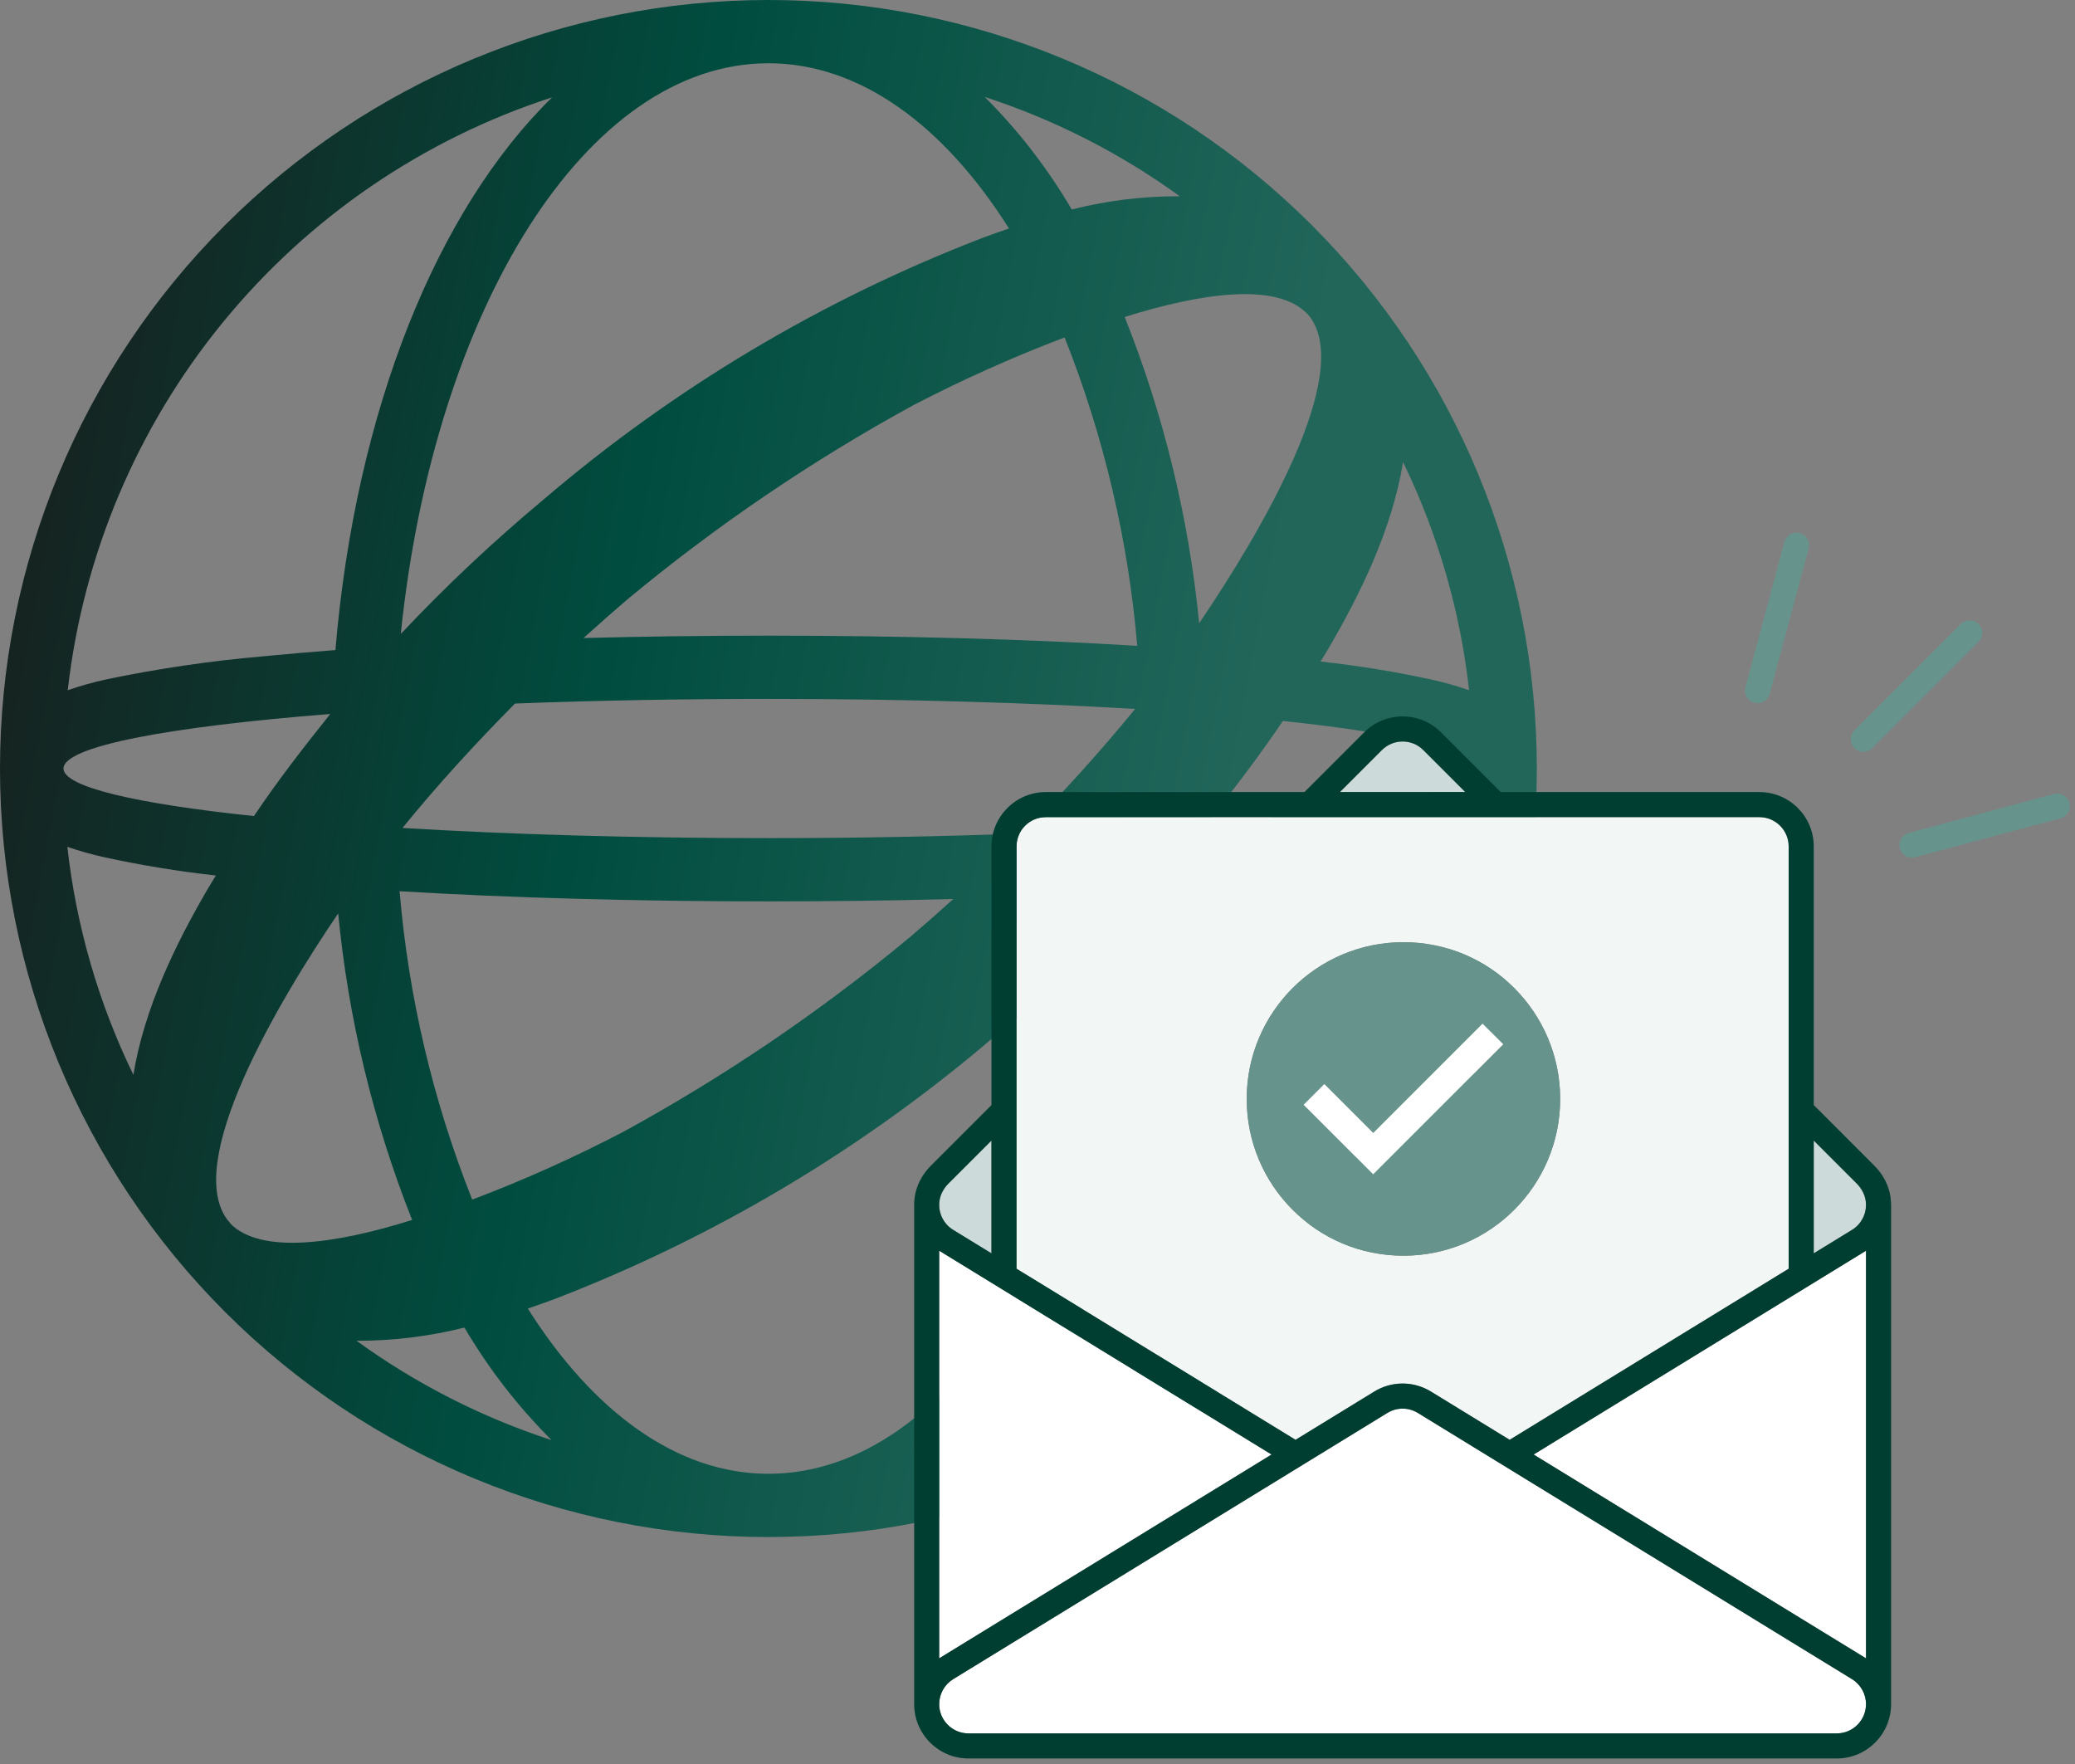<svg width="200" height="170" viewBox="0 0 200 170" fill="none" xmlns="http://www.w3.org/2000/svg">
<rect x="0" y="0" width="200" height="170" fill="#808080" stroke="none"/>
<path d="M74.064 1.52588e-05C54.421 1.52588e-05 35.583 7.803 21.693 21.693C7.803 35.583 0 54.421 0 74.064C0 93.707 7.803 112.546 21.693 126.436C35.583 140.325 54.421 148.128 74.064 148.128C93.707 148.128 112.546 140.325 126.436 126.436C140.325 112.546 148.128 93.707 148.128 74.064C148.128 54.421 140.325 35.583 126.436 21.693C112.546 7.803 93.707 1.52588e-05 74.064 1.52588e-05ZM74.064 142.032C65.244 142.032 57.149 136.037 50.874 126.109C51.739 125.816 52.579 125.511 53.419 125.205C68.872 119.257 83.197 110.718 95.778 99.953C100.59 95.925 105.159 91.615 109.461 87.047C106.279 118.37 91.641 142.032 74.064 142.032ZM22.172 117.849C22.096 117.746 22.007 117.658 21.918 117.556C17.743 111.994 26.551 96.936 32.596 88.026C33.572 98.16 35.972 108.105 39.724 117.569C32.304 119.898 25.1 120.916 22.172 117.887V117.849ZM74.064 6.097C82.885 6.097 90.98 12.092 97.254 22.019C96.389 22.312 95.537 22.618 94.709 22.923C79.256 28.871 64.931 37.411 52.35 48.175C47.522 52.203 42.94 56.517 38.629 61.094C41.85 29.796 56.512 6.097 74.064 6.097ZM126.007 30.242L126.249 30.522C130.436 36.097 121.628 51.154 115.583 60.063C114.588 49.936 112.171 40 108.404 30.547C115.824 28.231 123.029 27.174 126.007 30.242ZM49.639 67.802C57.276 67.51 65.473 67.356 74.103 67.356C87.034 67.356 99.126 67.713 109.41 68.324C106.024 72.46 102.397 76.47 98.566 80.326C90.929 80.606 82.732 80.772 74.103 80.772C61.171 80.772 49.079 80.415 38.795 79.792C42.142 75.668 45.821 71.658 49.639 67.802ZM109.614 62.24C98.986 61.591 86.779 61.26 74.064 61.26C67.954 61.26 61.973 61.336 56.245 61.489C57.619 60.242 59.015 59.011 60.433 57.798C69.027 50.656 78.294 44.364 88.103 39.011C92.811 36.569 97.655 34.402 102.613 32.52C106.389 42.03 108.748 52.044 109.614 62.24ZM24.476 78.646C13.097 77.45 6.122 75.834 6.122 74.064C6.122 71.939 16.177 70.042 31.833 68.808C29.274 72.002 26.729 75.286 24.476 78.646ZM10.068 82.617C13.616 83.389 17.201 83.976 20.81 84.374L20.11 85.52C16.979 90.852 13.899 97.153 12.855 103.581C9.497 96.674 7.344 89.244 6.491 81.612C7.664 82.014 8.858 82.35 10.068 82.617ZM38.515 85.889C49.143 86.525 61.349 86.868 74.064 86.868C80.174 86.868 86.156 86.792 91.883 86.639C90.509 87.887 89.109 89.117 87.683 90.331C79.092 97.467 69.829 103.755 60.025 109.104C55.322 111.558 50.477 113.73 45.515 115.609C41.734 106.099 39.376 96.085 38.515 85.889ZM123.653 69.482C135.032 70.679 142.006 72.295 142.006 74.064C142.006 76.189 131.951 78.086 116.296 79.321C118.905 76.126 121.374 72.842 123.653 69.482ZM138.061 65.511C134.501 64.733 130.902 64.147 127.28 63.755L127.98 62.609C131.111 57.276 134.191 50.976 135.235 44.535C138.593 51.446 140.745 58.88 141.599 66.516C140.439 66.116 139.258 65.78 138.061 65.511ZM113.712 18.914C110.202 18.9 106.704 19.328 103.3 20.187C100.981 16.227 98.163 12.582 94.913 9.342C101.64 11.532 107.983 14.762 113.712 18.914ZM53.216 9.381C42.142 20.212 34.289 39.457 32.329 62.647C29.924 62.838 27.607 63.029 25.418 63.245C20.26 63.691 15.134 64.447 10.068 65.511C8.871 65.78 7.689 66.116 6.529 66.516C8.004 53.516 13.19 41.214 21.469 31.082C29.748 20.95 40.769 13.416 53.216 9.381ZM34.366 129.214C37.871 129.221 41.364 128.793 44.764 127.941C47.092 131.899 49.915 135.543 53.165 138.786C46.437 136.596 40.094 133.366 34.366 129.214ZM94.913 138.735C105.986 127.904 113.839 108.595 115.787 85.456C118.205 85.277 120.521 85.074 122.711 84.87C127.868 84.424 132.994 83.667 138.061 82.605C139.258 82.335 140.439 82 141.599 81.599C140.125 94.6 134.939 106.902 126.659 117.034C118.38 127.166 107.359 134.7 94.913 138.735Z" fill="url(#paint0_linear_3252_55768)"/>
<path d="M91.87 118.525L95.56 120.787V109.918L91.417 114.062C90.945 114.533 90.639 115.119 90.555 115.711C90.393 116.831 90.909 117.935 91.872 118.525H91.87Z" fill="#CCDBD9"/>
<path d="M122.561 140.175L90.61 120.586C90.582 120.568 90.555 120.55 90.527 120.531V159.82C90.555 159.802 90.582 159.784 90.61 159.766L122.561 140.177V140.175Z" fill="white"/>
<path d="M179.826 115.711C179.739 115.117 179.433 114.531 178.964 114.062L174.82 109.918V120.787L178.511 118.525C179.471 117.935 179.989 116.831 179.828 115.711H179.826Z" fill="#CCDBD9"/>
<path d="M132.453 134.11C134.141 133.074 136.24 133.074 137.928 134.11L145.508 138.757L172.403 122.268V81.569C172.403 80.014 171.138 78.749 169.583 78.749H100.799C99.243 78.749 97.978 80.014 97.978 81.569V122.27L124.871 138.759L132.453 134.112V134.11ZM120.164 105.908C120.164 97.564 126.928 90.8 135.271 90.8C143.615 90.8 150.379 97.564 150.379 105.908C150.379 114.251 143.615 121.015 135.271 121.015C126.928 121.015 120.164 114.251 120.164 105.908Z" fill="#F2F6F5"/>
<path d="M178.51 161.827L136.665 136.173C136.21 135.895 135.7 135.754 135.19 135.754C134.681 135.754 134.171 135.893 133.716 136.173L91.871 161.827C91.041 162.336 90.525 163.257 90.525 164.232C90.525 165.787 91.79 167.052 93.345 167.052H177.036C178.591 167.052 179.856 165.787 179.856 164.232C179.856 163.257 179.34 162.336 178.51 161.827Z" fill="white"/>
<path d="M137.185 72.283C136.086 71.183 134.297 71.183 133.197 72.283L129.148 76.332H141.234L137.185 72.283Z" fill="#CCDBD9"/>
<path d="M147.82 140.175L179.773 159.764C179.801 159.782 179.828 159.8 179.856 159.818V120.529C179.828 120.548 179.801 120.568 179.773 120.584L147.82 140.173V140.175Z" fill="white"/>
<path d="M180.671 112.351L174.819 106.498V81.569C174.819 78.68 172.471 76.332 169.582 76.332H144.651L138.894 70.575C136.852 68.532 133.53 68.532 131.488 70.575L125.731 76.332H100.8C97.912 76.332 95.563 78.68 95.563 81.569V106.5L89.709 112.353C88.873 113.189 88.323 114.261 88.164 115.367C88.126 115.635 88.108 115.903 88.112 116.168V164.232C88.112 167.12 90.461 169.469 93.347 169.469H177.037C179.926 169.469 182.274 167.12 182.274 164.232V116.168C182.274 116.168 182.258 115.637 182.22 115.367C182.061 114.261 181.511 113.189 180.675 112.353L180.671 112.351ZM174.819 109.918L178.963 114.061C179.432 114.533 179.74 115.119 179.825 115.711C179.986 116.831 179.47 117.935 178.508 118.525L174.817 120.787V109.918H174.819ZM133.196 72.283C134.296 71.183 136.084 71.183 137.184 72.283L141.233 76.332H129.147L133.196 72.283ZM97.978 81.569C97.978 80.014 99.243 78.749 100.798 78.749H169.582C171.137 78.749 172.402 80.014 172.402 81.569V122.27L145.507 138.759L137.928 134.112C136.24 133.076 134.141 133.076 132.453 134.112L124.871 138.759L97.978 122.27V81.569ZM90.555 115.711C90.642 115.117 90.948 114.531 91.417 114.061L95.561 109.918V120.787L91.871 118.525C90.91 117.935 90.392 116.831 90.553 115.711H90.555ZM90.525 120.531C90.553 120.55 90.579 120.57 90.608 120.586L122.558 140.175L90.608 159.764C90.579 159.782 90.553 159.8 90.525 159.818V120.529V120.531ZM177.035 167.05H93.345C91.79 167.05 90.525 165.785 90.525 164.23C90.525 163.255 91.041 162.334 91.871 161.825L133.716 136.17C134.171 135.892 134.68 135.751 135.19 135.751C135.7 135.751 136.209 135.89 136.665 136.17L178.51 161.825C179.34 162.334 179.855 163.255 179.855 164.23C179.855 165.785 178.59 167.05 177.035 167.05ZM179.855 159.82C179.827 159.802 179.801 159.784 179.773 159.766L147.82 140.177L179.773 120.588C179.801 120.57 179.827 120.552 179.855 120.533V159.822V159.82Z" fill="#003E32"/>
<path d="M150.379 105.908C150.379 97.564 143.615 90.8 135.271 90.8C126.928 90.8 120.164 97.564 120.164 105.908C120.164 114.251 126.928 121.015 135.271 121.015C143.615 121.015 150.379 114.251 150.379 105.908ZM125.653 106.47L127.647 104.475L132.357 109.185L142.897 98.644L144.892 100.638L132.357 113.173L125.653 106.47Z" fill="#66948C"/>
<path d="M142.897 98.644L132.356 109.185L127.647 104.475L125.652 106.47L132.356 113.173L144.891 100.638L142.897 98.644Z" fill="white"/>
<path d="M188.996 60.135L178.741 70.39C178.27 70.861 178.27 71.627 178.741 72.099C179.213 72.57 179.979 72.57 180.451 72.099L190.706 61.844C191.177 61.372 191.177 60.606 190.706 60.135C190.234 59.663 189.468 59.663 188.996 60.135Z" fill="#66948C"/>
<path d="M170.257 67.412C170.403 67.266 170.512 67.082 170.569 66.872L174.323 52.864C174.495 52.218 174.112 51.556 173.468 51.382C172.823 51.21 172.16 51.593 171.987 52.237L168.234 66.245C168.061 66.89 168.444 67.552 169.088 67.726C169.52 67.842 169.961 67.708 170.256 67.413L170.257 67.412Z" fill="#66948C"/>
<path d="M197.978 76.52L183.97 80.273C183.324 80.446 182.943 81.109 183.115 81.755C183.287 82.4 183.951 82.782 184.596 82.609L198.605 78.856C198.818 78.799 199.001 78.688 199.144 78.544C199.439 78.249 199.573 77.808 199.458 77.376C199.285 76.731 198.622 76.349 197.976 76.522L197.978 76.52Z" fill="#66948C"/>
<defs>
<linearGradient id="paint0_linear_3252_55768" x1="0" y1="1.52588e-05" x2="170.186" y2="32.452" gradientUnits="userSpaceOnUse">
<stop stop-color="#1A1A1A"/>
<stop offset="0.4" stop-color="#004D3F"/>
<stop offset="0.76" stop-color="#22665A"/>
</linearGradient>
</defs>
</svg>
